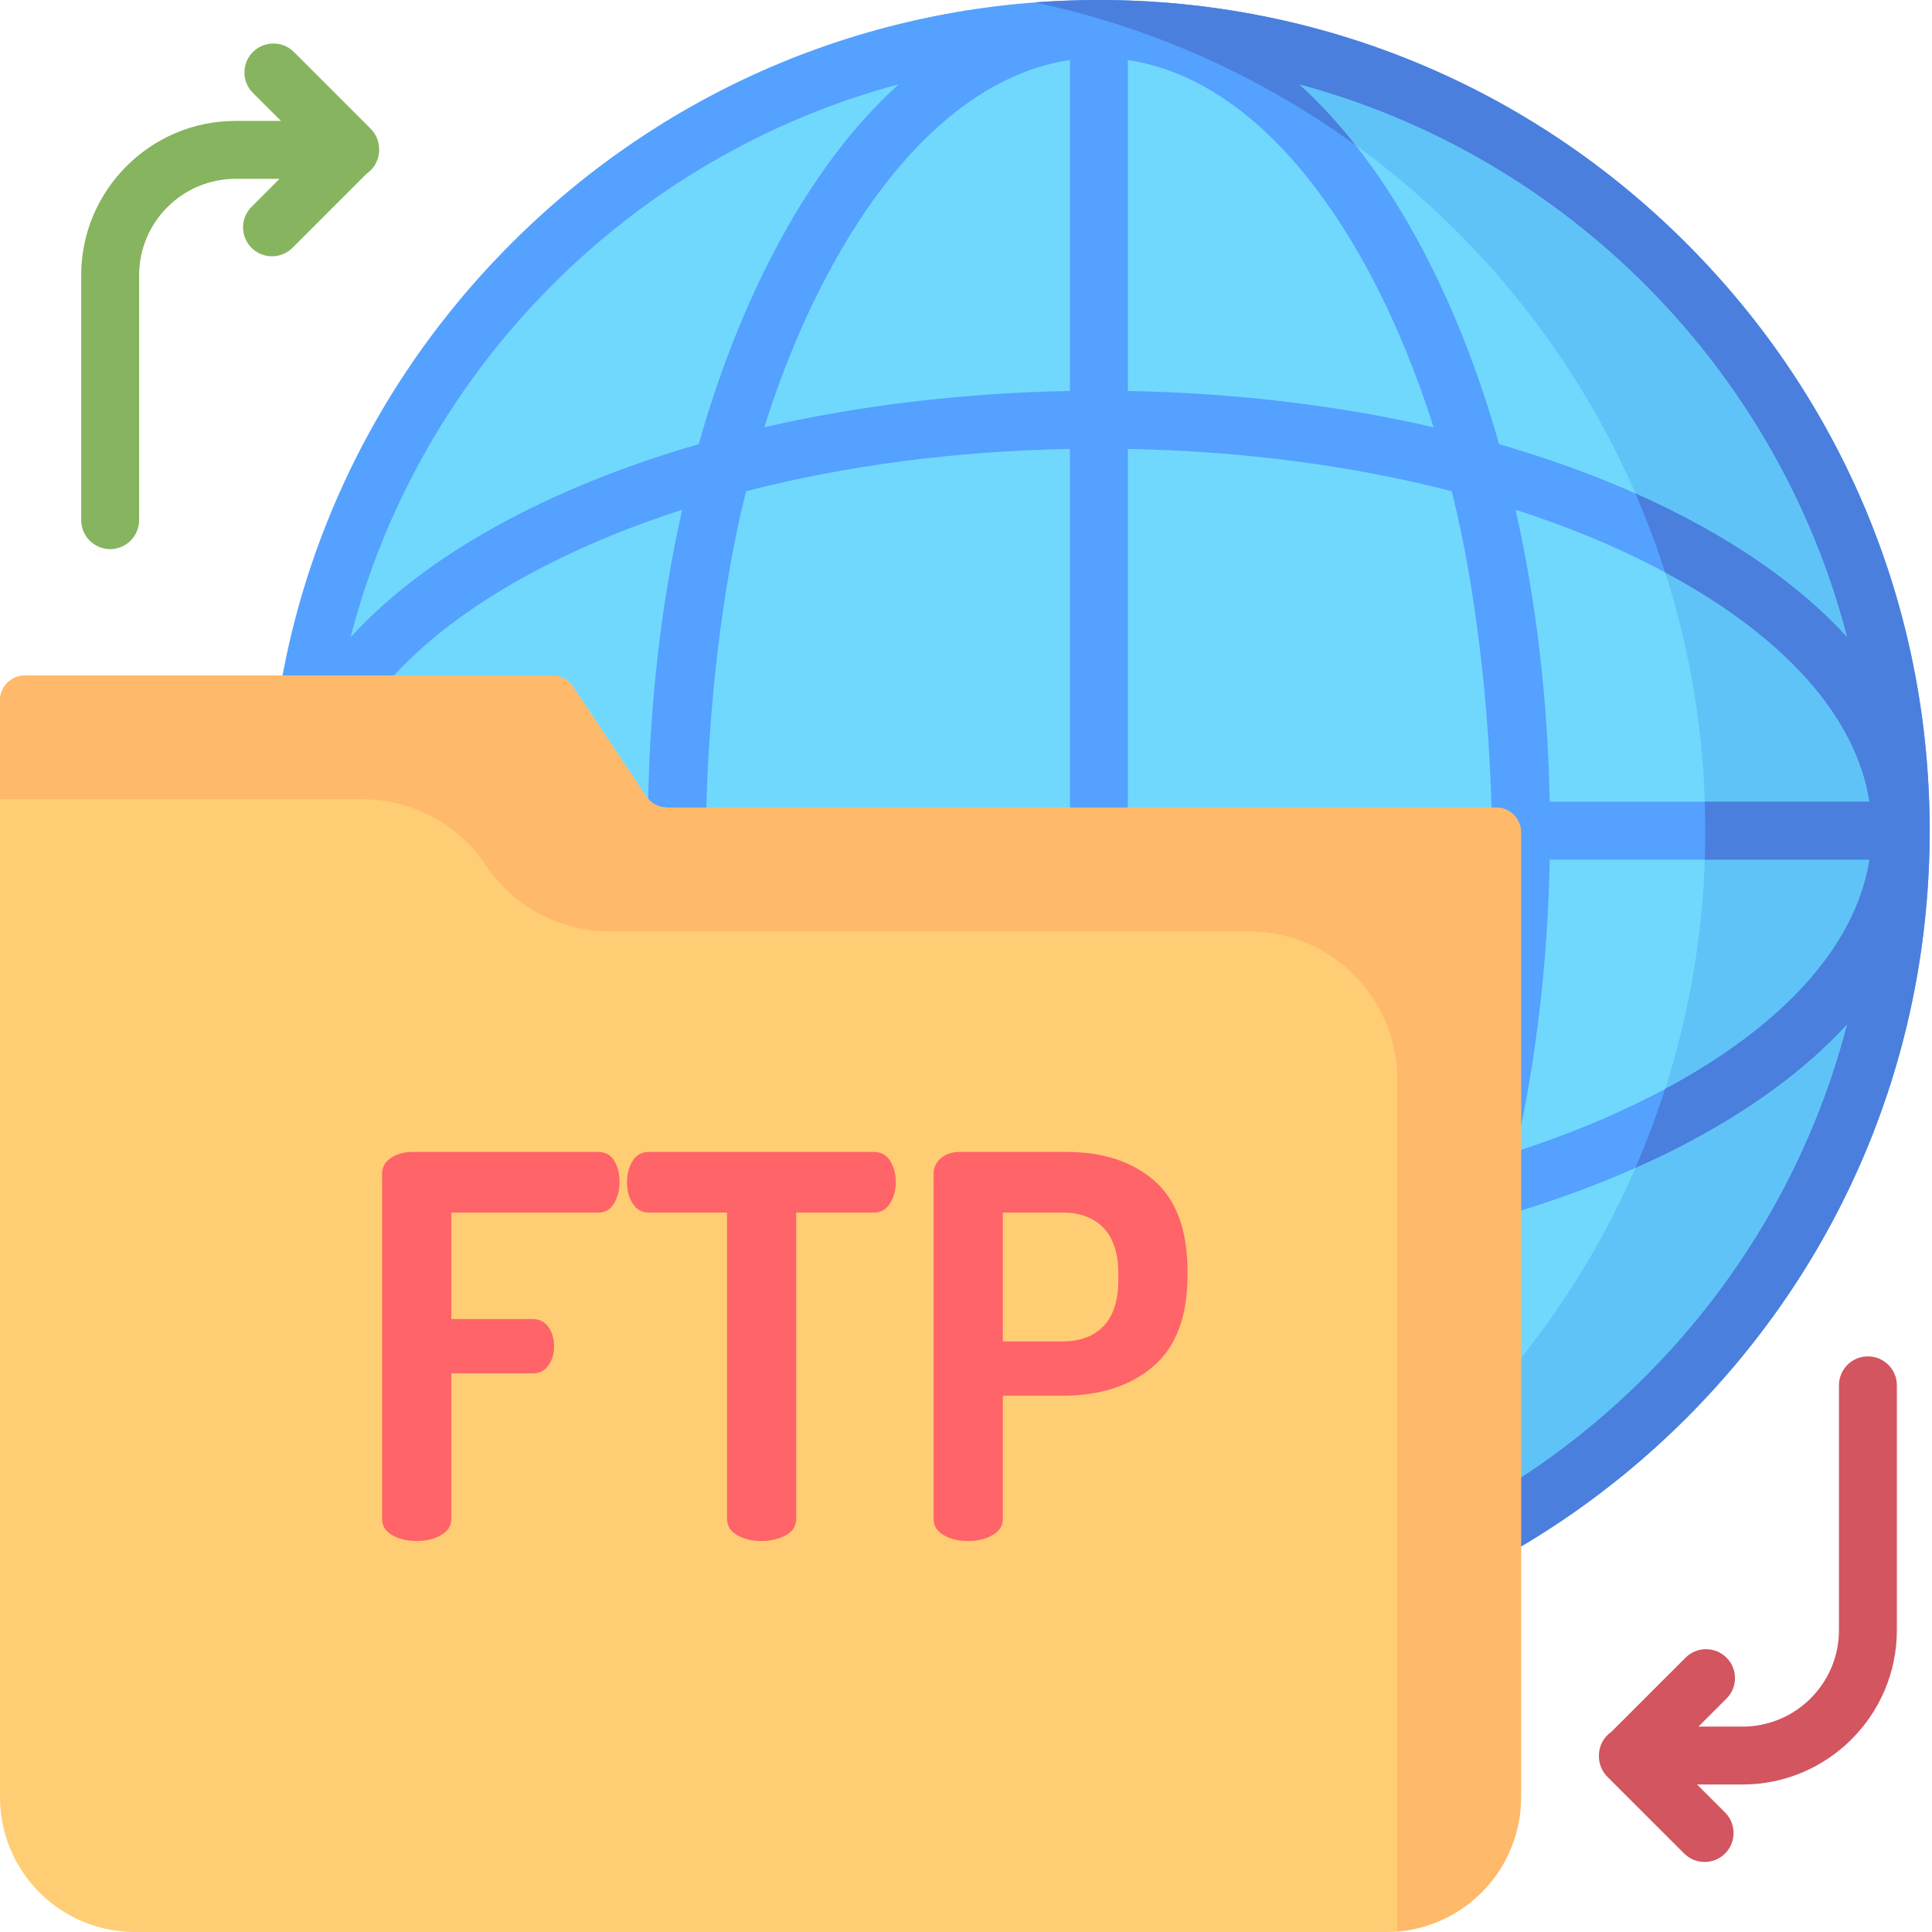 <svg width="32" height="32" viewBox="0 0 32 32" fill="none" xmlns="http://www.w3.org/2000/svg">
<g clip-path="url(#clip0)">
<path d="M31.482 13.758C31.482 6.425 25.536 0.479 18.201 0.479C10.867 0.479 4.92 6.425 4.92 13.758C4.92 21.093 10.867 27.038 18.201 27.038C25.536 27.038 31.482 21.093 31.482 13.758Z" fill="#71D8FD"/>
<path d="M18.78 0.493C24.287 2.385 28.245 7.61 28.245 13.758C28.245 19.908 24.287 25.132 18.78 27.024C25.846 26.721 31.482 20.899 31.482 13.758C31.482 6.619 25.846 0.796 18.78 0.493Z" fill="#60C3F7"/>
<path d="M27.931 4.03C25.332 1.431 21.877 0 18.201 0C14.526 0 11.07 1.431 8.471 4.03C5.872 6.628 4.441 10.084 4.441 13.758C4.441 17.434 5.872 20.889 8.471 23.488C11.07 26.086 14.526 27.517 18.201 27.517C21.877 27.517 25.332 26.086 27.931 23.488C30.53 20.889 31.962 17.434 31.962 13.758C31.962 10.084 30.53 6.628 27.931 4.03ZM25.668 13.279C25.637 11.594 25.444 9.96 25.103 8.443C25.917 8.705 26.678 9.015 27.373 9.372C29.483 10.453 30.738 11.826 30.965 13.279H25.668ZM24.709 13.578H18.681V7.436C20.575 7.47 22.396 7.711 24.045 8.136C24.447 9.726 24.674 11.768 24.709 13.578ZM18.681 6.476V0.995C20.186 1.216 21.605 2.473 22.721 4.592C23.119 5.348 23.461 6.183 23.745 7.077C22.164 6.713 20.451 6.508 18.681 6.476ZM17.722 0.994V6.476C15.952 6.508 14.239 6.713 12.658 7.077C12.941 6.182 13.284 5.348 13.682 4.592C14.798 2.473 16.217 1.216 17.722 0.994ZM17.722 7.436V13.578H11.694C11.728 11.768 11.956 9.726 12.357 8.136C14.006 7.711 15.827 7.47 17.722 7.436ZM10.735 13.279H5.438C5.665 11.826 6.92 10.453 9.029 9.372C9.724 9.015 10.486 8.705 11.299 8.443C10.958 9.96 10.766 11.594 10.735 13.279ZM10.735 14.238C10.766 15.924 10.959 17.557 11.299 19.075C10.486 18.812 9.724 18.502 9.029 18.145C6.92 17.064 5.665 15.692 5.438 14.238H10.735ZM11.694 14.238H17.722V20.081C15.827 20.047 14.006 19.807 12.357 19.381C11.956 17.791 11.728 16.048 11.694 14.238ZM17.722 21.041V26.523C16.217 26.302 14.798 25.044 13.682 22.925C13.284 22.169 12.941 21.335 12.658 20.44C14.239 20.804 15.952 21.009 17.722 21.041ZM18.681 26.523V21.041C20.451 21.009 22.164 20.804 23.745 20.44C23.461 21.335 23.119 22.169 22.721 22.925C21.605 25.044 20.186 26.302 18.681 26.523ZM18.681 20.081V14.238H24.708C24.674 16.048 24.447 17.791 24.045 19.381C22.396 19.807 20.575 20.047 18.681 20.081ZM25.668 14.238H30.965C30.738 15.692 29.483 17.064 27.373 18.145C26.678 18.502 25.917 18.812 25.103 19.075C25.444 17.557 25.637 15.924 25.668 14.238ZM30.596 10.556C29.91 9.803 28.974 9.114 27.811 8.518C26.911 8.057 25.907 7.668 24.829 7.357C24.5 6.191 24.077 5.11 23.57 4.146C22.967 3.001 22.273 2.078 21.515 1.395C25.952 2.585 29.445 6.104 30.596 10.556ZM14.887 1.395C14.13 2.078 13.435 3.001 12.833 4.146C12.325 5.11 11.903 6.191 11.573 7.357C10.495 7.668 9.492 8.057 8.592 8.518C7.428 9.114 6.493 9.803 5.806 10.556C6.957 6.104 10.451 2.585 14.887 1.395ZM5.806 16.961C6.493 17.714 7.428 18.403 8.592 18.999C9.492 19.46 10.495 19.849 11.573 20.16C11.903 21.326 12.325 22.408 12.833 23.372C13.435 24.516 14.13 25.439 14.887 26.122C10.451 24.932 6.957 21.413 5.806 16.961ZM21.515 26.122C22.273 25.439 22.967 24.516 23.57 23.372C24.077 22.408 24.5 21.326 24.829 20.16C25.907 19.849 26.911 19.46 27.811 18.999C28.974 18.403 29.91 17.714 30.597 16.961C29.445 21.413 25.952 24.932 21.515 26.122Z" fill="#54A1FF"/>
<path d="M30.938 22.466C30.673 22.466 30.459 22.68 30.459 22.945V27.001C30.459 27.882 29.742 28.598 28.861 28.598H28.132L28.596 28.134C28.784 27.947 28.784 27.643 28.596 27.456C28.409 27.269 28.105 27.269 27.918 27.456L26.692 28.682C26.566 28.768 26.483 28.913 26.483 29.078C26.483 29.08 26.483 29.081 26.483 29.084C26.483 29.085 26.483 29.087 26.483 29.09C26.483 29.217 26.533 29.339 26.623 29.429L27.895 30.7C27.988 30.793 28.111 30.84 28.234 30.84C28.356 30.84 28.479 30.793 28.573 30.7C28.76 30.512 28.76 30.209 28.573 30.021L28.109 29.557H28.861C30.271 29.557 31.418 28.411 31.418 27.001V22.946C31.418 22.68 31.203 22.466 30.938 22.466Z" fill="#D2555F"/>
<path d="M6.139 2.132L4.868 0.861C4.681 0.674 4.377 0.674 4.189 0.861C4.002 1.048 4.002 1.352 4.189 1.539L4.654 2.003H3.901C2.492 2.003 1.345 3.15 1.345 4.559V8.615C1.345 8.88 1.56 9.095 1.824 9.095C2.089 9.095 2.304 8.88 2.304 8.615V4.559C2.304 3.679 3.021 2.962 3.901 2.962H4.63L4.166 3.427C3.979 3.614 3.979 3.917 4.166 4.105C4.26 4.198 4.383 4.245 4.505 4.245C4.628 4.245 4.751 4.198 4.844 4.105L6.071 2.878C6.197 2.792 6.28 2.647 6.28 2.483C6.28 2.481 6.279 2.479 6.279 2.477C6.281 2.352 6.234 2.227 6.139 2.132Z" fill="#87B45F"/>
<path d="M27.931 4.03C25.332 1.431 21.876 0 18.201 0C17.846 0 17.493 0.014 17.143 0.04C19.093 0.454 20.893 1.272 22.451 2.404C22.152 2.025 21.839 1.688 21.515 1.395C25.951 2.585 29.445 6.104 30.596 10.556C29.909 9.803 28.974 9.114 27.811 8.518C27.576 8.398 27.335 8.283 27.087 8.173C27.272 8.598 27.436 9.034 27.579 9.48C29.564 10.544 30.744 11.874 30.964 13.279H28.236C28.241 13.438 28.245 13.598 28.245 13.758C28.245 13.919 28.241 14.079 28.236 14.238H30.964C30.744 15.644 29.564 16.973 27.579 18.037C27.436 18.483 27.272 18.919 27.087 19.344C27.335 19.234 27.576 19.119 27.811 18.999C28.974 18.403 29.909 17.714 30.596 16.961C29.445 21.413 25.951 24.932 21.515 26.122C21.84 25.83 22.152 25.493 22.452 25.113C20.893 26.245 19.093 27.064 17.143 27.477C17.493 27.504 17.846 27.517 18.201 27.517C21.876 27.517 25.332 26.086 27.931 23.488C30.53 20.889 31.961 17.434 31.961 13.758C31.961 10.084 30.53 6.628 27.931 4.03Z" fill="#4A7FDD"/>
<path d="M22.958 32H2.235C1 32 0 31 0 29.766V11.6C0 11.372 0.185 11.188 0.412 11.188H9.145C9.283 11.188 9.411 11.256 9.488 11.371L10.703 13.192C10.78 13.306 10.908 13.375 11.046 13.375H24.781C25.008 13.375 25.193 13.56 25.193 13.787V29.766C25.193 31 24.192 32 22.958 32Z" fill="#FFCD74"/>
<path d="M24.78 13.375H11.046C10.908 13.375 10.78 13.306 10.703 13.192L9.488 11.371C9.411 11.256 9.283 11.188 9.145 11.188H0.412C0.185 11.188 0 11.372 0 11.6V13.237H6C6.822 13.237 7.589 13.648 8.046 14.331C8.502 15.014 9.269 15.425 10.091 15.425H20.684C22.042 15.425 23.143 16.525 23.143 17.883V31.815C23.143 31.875 23.14 31.934 23.135 31.992C24.287 31.902 25.193 30.94 25.193 29.766V13.787C25.193 13.56 25.008 13.375 24.78 13.375Z" fill="#FFB96A"/>
<path d="M6.329 25.162V19.441C6.329 19.329 6.379 19.241 6.479 19.177C6.579 19.112 6.696 19.08 6.832 19.08H9.909C10.026 19.08 10.114 19.128 10.173 19.225C10.232 19.322 10.261 19.438 10.261 19.573C10.261 19.714 10.23 19.835 10.169 19.935C10.107 20.035 10.02 20.084 9.909 20.084H7.475V21.848H8.824C8.936 21.848 9.022 21.892 9.084 21.98C9.146 22.068 9.177 22.177 9.177 22.306C9.177 22.424 9.146 22.526 9.084 22.615C9.022 22.703 8.936 22.747 8.824 22.747H7.475V25.162C7.475 25.274 7.418 25.362 7.303 25.427C7.189 25.492 7.055 25.524 6.902 25.524C6.743 25.524 6.608 25.492 6.497 25.427C6.385 25.362 6.329 25.274 6.329 25.162Z" fill="#FF6469"/>
<path d="M10.385 19.578C10.385 19.446 10.415 19.33 10.477 19.23C10.539 19.13 10.629 19.08 10.746 19.08H14.476C14.593 19.08 14.683 19.13 14.745 19.23C14.806 19.33 14.837 19.446 14.837 19.578C14.837 19.715 14.805 19.834 14.74 19.934C14.675 20.035 14.587 20.084 14.476 20.084H13.188V25.161C13.188 25.273 13.131 25.362 13.017 25.427C12.902 25.491 12.768 25.524 12.616 25.524C12.457 25.524 12.322 25.491 12.21 25.427C12.098 25.362 12.042 25.273 12.042 25.161V20.084H10.746C10.634 20.084 10.546 20.036 10.482 19.939C10.417 19.841 10.385 19.721 10.385 19.578Z" fill="#FF6469"/>
<path d="M15.463 25.162V19.432C15.463 19.338 15.503 19.256 15.582 19.185C15.662 19.115 15.766 19.08 15.896 19.08H17.668C18.273 19.08 18.758 19.24 19.123 19.56C19.487 19.88 19.669 20.381 19.669 21.063V21.116C19.669 21.803 19.48 22.309 19.1 22.632C18.721 22.956 18.22 23.117 17.597 23.117H16.61V25.162C16.61 25.274 16.552 25.362 16.438 25.427C16.323 25.492 16.189 25.524 16.037 25.524C15.878 25.524 15.743 25.492 15.631 25.427C15.519 25.362 15.463 25.274 15.463 25.162ZM16.61 22.218H17.597C17.891 22.218 18.119 22.133 18.28 21.962C18.442 21.792 18.523 21.539 18.523 21.204V21.098C18.523 20.763 18.442 20.511 18.28 20.34C18.119 20.17 17.891 20.084 17.597 20.084H16.61V22.218Z" fill="#FF6469"/>
</g>
<defs>
<clipPath id="clip0">
<rect width="32" height="32" fill="white"/>
</clipPath>
</defs>
</svg>
